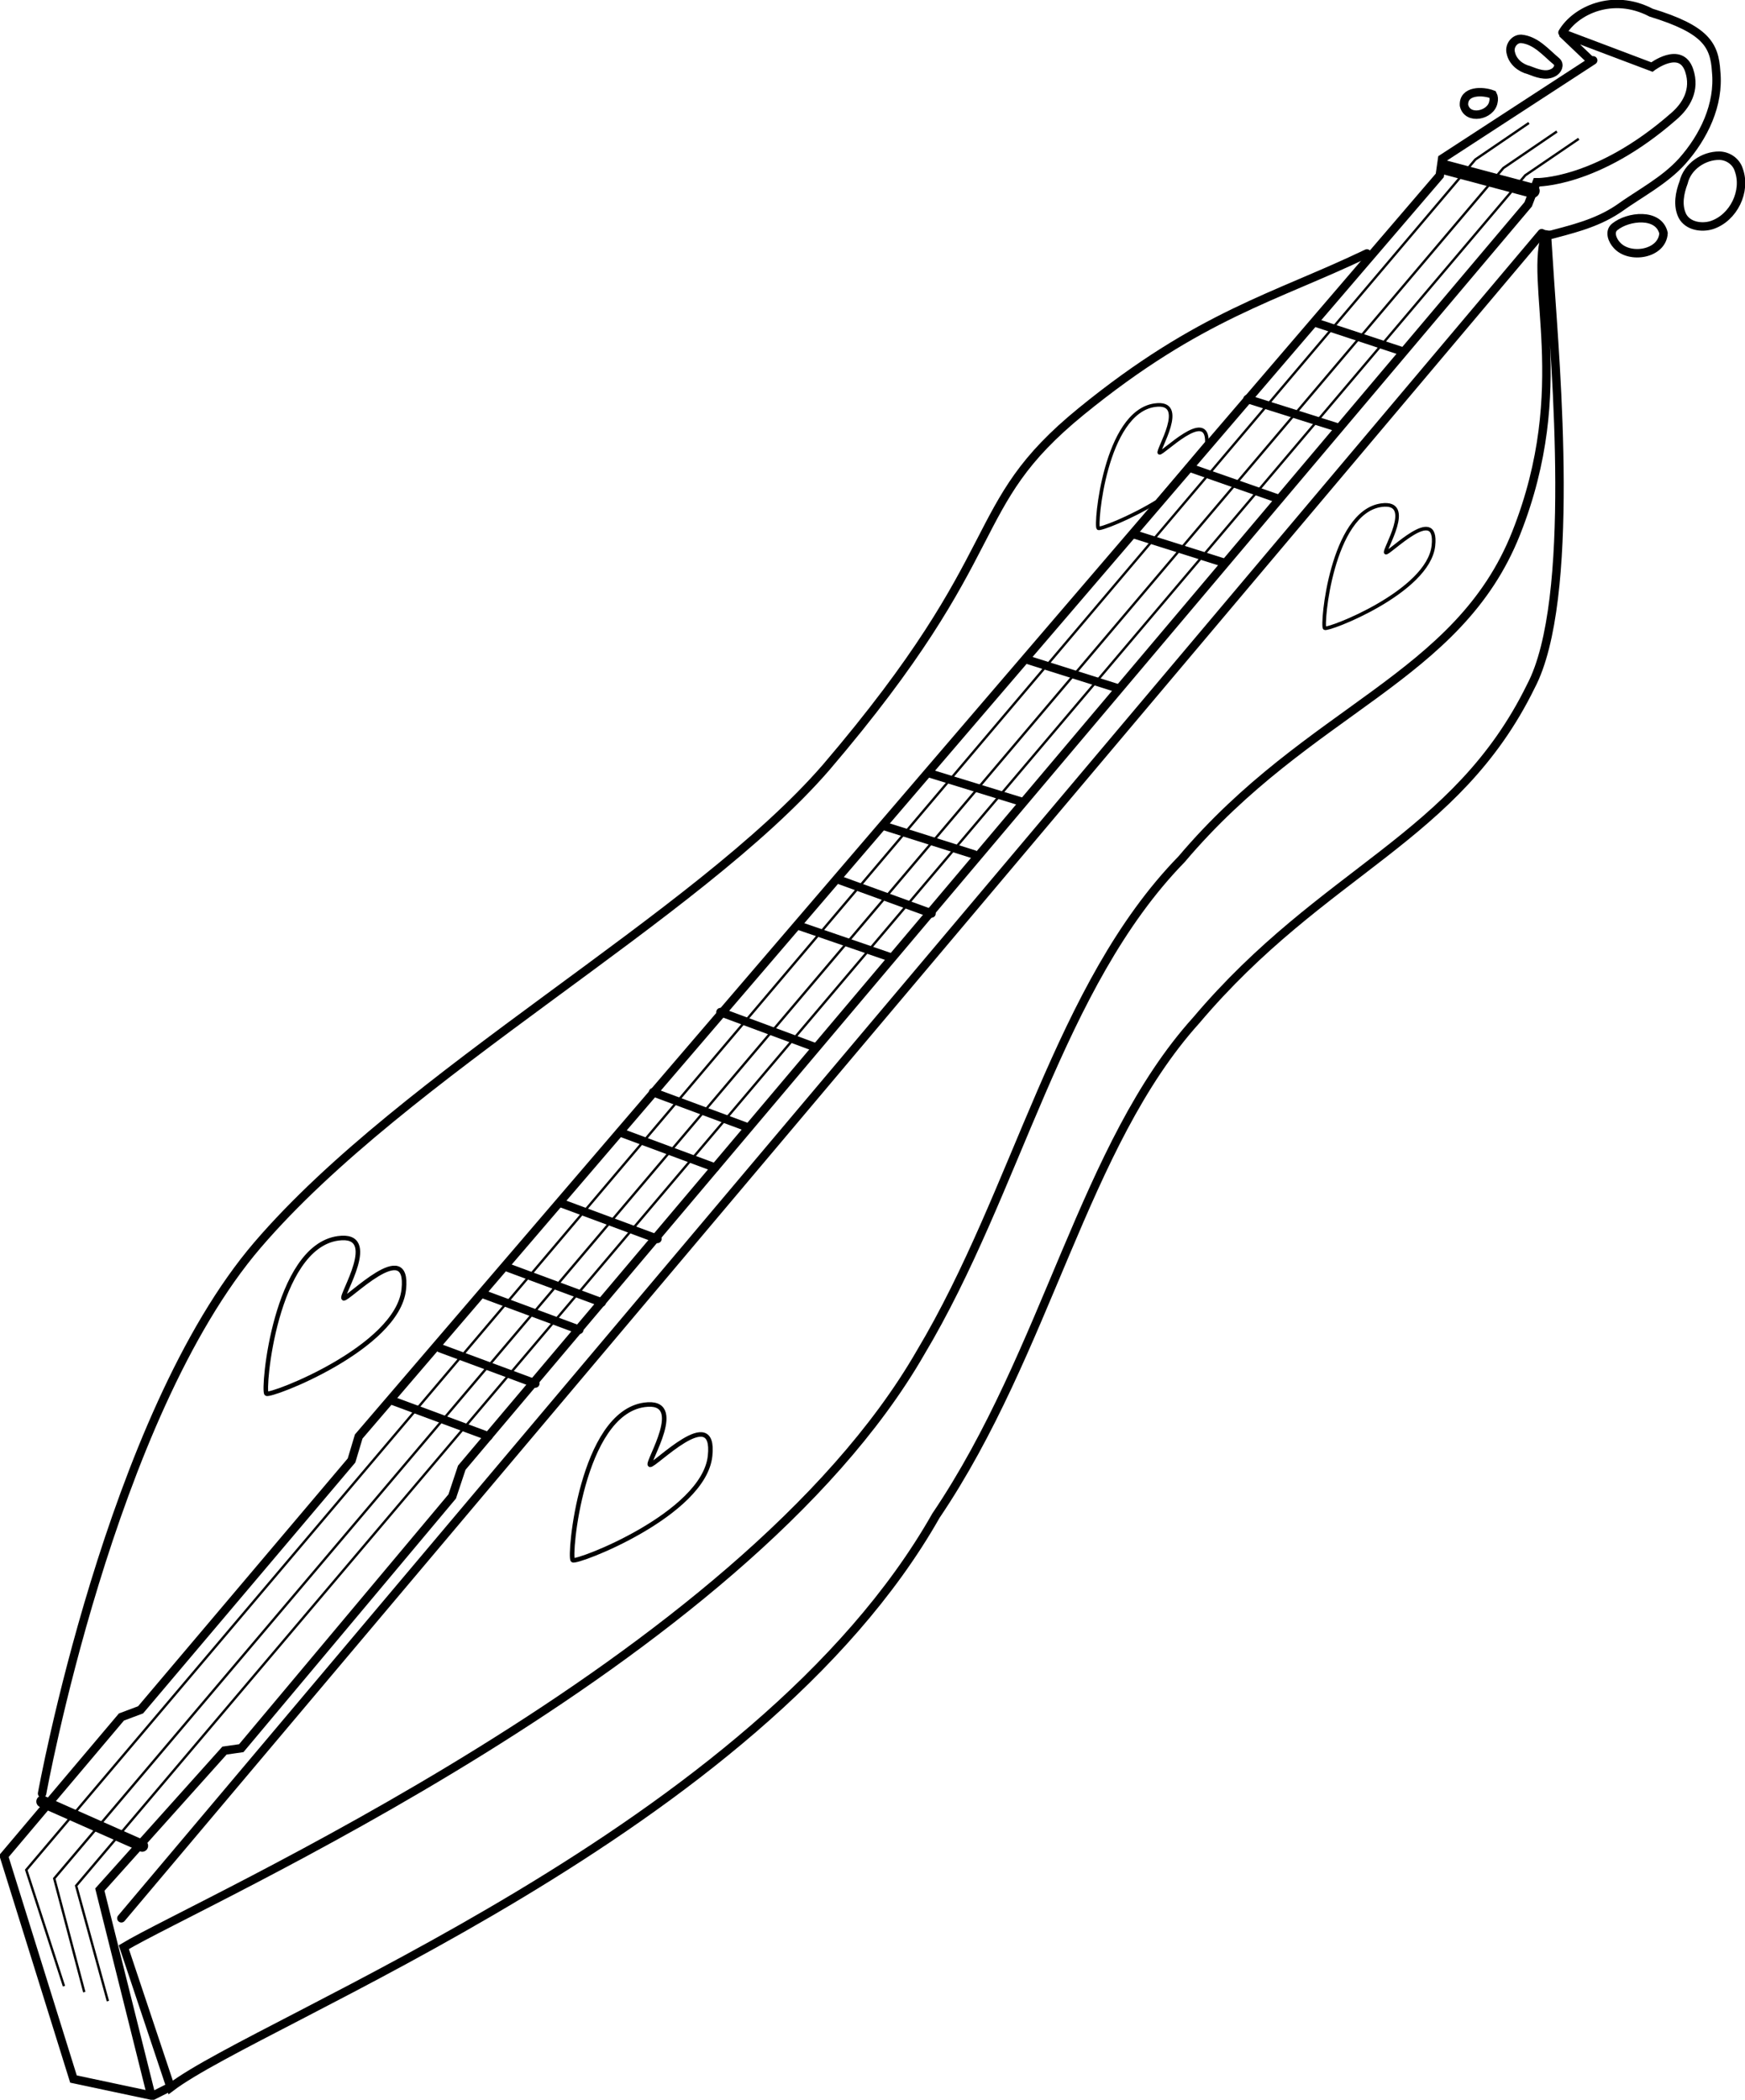 <?xml version="1.0" encoding="UTF-8" standalone="no"?>
<!-- Created with Inkscape (http://www.inkscape.org/) -->
<svg
   xmlns:dc="http://purl.org/dc/elements/1.1/"
   xmlns:cc="http://creativecommons.org/ns#"
   xmlns:rdf="http://www.w3.org/1999/02/22-rdf-syntax-ns#"
   xmlns:svg="http://www.w3.org/2000/svg"
   xmlns="http://www.w3.org/2000/svg"
   xmlns:sodipodi="http://sodipodi.sourceforge.net/DTD/sodipodi-0.dtd"
   xmlns:inkscape="http://www.inkscape.org/namespaces/inkscape"
   height="331.688"
   id="svg1"
   inkscape:version="0.45+devel"
   sodipodi:docbase="Z:\Desktop\Wendy\Music"
   sodipodi:docname="mountain_dulcimer_terry_.svg"
   sodipodi:version="0.32"
   width="275.7"
   inkscape:output_extension="org.inkscape.output.svg.inkscape"
   version="1.0">
  <defs
     id="defs3" />
  <sodipodi:namedview
     bordercolor="#666666"
     borderopacity="1.0"
     id="base"
     inkscape:current-layer="svg1"
     inkscape:cx="372.04723"
     inkscape:cy="526.18109"
     inkscape:pageopacity="0.0"
     inkscape:pageshadow="2"
     inkscape:window-height="480"
     inkscape:window-width="640"
     inkscape:zoom="0.34398804"
     pagecolor="#ffffff"
     showgrid="false" />
  <path
     d="M 6.65,283.308 C 6.65,283.308 17.387,223.817 40.693,196.655 C 64,169.493 109.996,144.904 130.526,121.215 C 160.146,86.543 152.152,80.195 170.862,64.958 C 189.609,49.69 201.564,46.954 215.968,40.036"
     id="path920"
     sodipodi:nodetypes="czccc"
     style="font-size:12px;font-style:normal;font-variant:normal;font-weight:100;font-stretch:ultra-condensed;letter-spacing:0;writing-mode:lr-tb;text-anchor:start;fill:none;fill-opacity:0.75;fill-rule:evenodd;stroke:#000000;stroke-width:1pt;stroke-linecap:round;stroke-linejoin:miter;marker:none;marker-start:none;marker-mid:none;marker-end:none;stroke-miterlimit:4;stroke-dashoffset:0;stroke-opacity:1;font-family:Bitstream Vera Sans" />
  <path
     d="M 244.365,36.525 C 241.284,44.512 248.732,61.069 239.538,84.231 C 230.396,107.26 206.904,111.819 186.693,135.714 C 167.16,155.758 160.804,187.953 145.439,213.661 C 117.125,262.823 31.124,300.583 19.561,307.582 L 26.964,329.737 C 41.178,318.951 119.561,289.336 147.875,239.417 C 165.513,213.33 171.166,180.942 188.987,161.184 C 209.197,137.289 230.012,132.578 241.866,108.406 C 249.044,94.785 245.746,57.479 244.888,44.471 L 244.365,36.525 z"
     id="path1542"
     sodipodi:nodetypes="cccccccccsc"
     style="font-size:12px;font-style:normal;font-variant:normal;font-weight:100;font-stretch:ultra-condensed;letter-spacing:0;writing-mode:lr-tb;text-anchor:start;fill:none;fill-opacity:0.75;fill-rule:evenodd;stroke:#000000;stroke-width:1pt;stroke-linecap:round;stroke-linejoin:miter;marker:none;marker-start:none;marker-mid:none;marker-end:none;stroke-miterlimit:4;stroke-dasharray:none;stroke-dashoffset:0;stroke-opacity:1;font-family:Bitstream Vera Sans" />
  <path
     d="M 26.756,329.732 L 24.105,331.063 L 11.608,328.412 L 0.625,293.191 L 19.182,271.226 L 22.212,270.09 L 55.539,230.703 L 56.675,226.916 L 227.475,27.713 L 227.854,25.062 L 251.713,9.534"
     id="path1555"
     sodipodi:nodetypes="ccccccccccc"
     style="font-size:12px;font-style:normal;font-variant:normal;font-weight:100;font-stretch:ultra-condensed;letter-spacing:0;writing-mode:lr-tb;text-anchor:start;fill:none;fill-opacity:0.75;fill-rule:evenodd;stroke:#000000;stroke-width:1pt;stroke-linecap:round;stroke-linejoin:miter;marker:none;marker-start:none;marker-mid:none;marker-end:none;stroke-miterlimit:4;stroke-dasharray:none;stroke-dashoffset:0;stroke-opacity:1;font-family:Bitstream Vera Sans" />
  <path
     d="M 23.836,330.769 L 15.774,298.493 L 35.467,276.528 L 38.118,276.149 L 71.445,236.384 L 72.959,231.84 L 241.442,32.282 L 242.781,28.8 C 242.781,28.8 252.351,28.999 264.472,18.357 C 266.4,16.696 267.918,14.235 266.882,11.126 C 265.543,7.109 260.991,10.591 260.991,10.591 L 246.798,5.235 L 251.292,9.516"
     id="path1556"
     sodipodi:nodetypes="ccccccccccccc"
     style="font-size:12px;font-style:normal;font-variant:normal;font-weight:100;font-stretch:ultra-condensed;letter-spacing:0;writing-mode:lr-tb;text-anchor:start;fill:none;fill-opacity:0.75;fill-rule:evenodd;stroke:#000000;stroke-width:1pt;stroke-linecap:round;stroke-linejoin:miter;marker:none;marker-start:none;marker-mid:none;marker-end:none;stroke-miterlimit:4;stroke-dashoffset:0;stroke-opacity:1;font-family:Bitstream Vera Sans" />
  <path
     d="M 19.175,303.019 L 243.584,36.834"
     id="path1557"
     style="font-size:12px;font-style:normal;font-variant:normal;font-weight:100;font-stretch:ultra-condensed;letter-spacing:0;writing-mode:lr-tb;text-anchor:start;fill:none;fill-opacity:0.75;fill-rule:evenodd;stroke:#000000;stroke-width:1pt;stroke-linecap:round;stroke-linejoin:miter;marker:none;marker-start:none;marker-mid:none;marker-end:none;stroke-miterlimit:4;stroke-dasharray:none;stroke-dashoffset:0;stroke-opacity:1;font-family:Bitstream Vera Sans" />
  <path
     d="M 246.864,5.138 C 248.906,1.673 254.792,-1.17 260.873,2.002 C 269.51,4.648 270.884,7.101 271.14,11.283 C 271.666,16.542 269.18,21.632 265.758,25.479 C 262.958,28.582 259.047,30.568 255.668,33 C 252.098,35.386 248.179,36.24 244.151,37.327"
     id="path1558"
     sodipodi:nodetypes="cccccc"
     style="font-size:12px;font-style:normal;font-variant:normal;font-weight:100;font-stretch:ultra-condensed;letter-spacing:0;writing-mode:lr-tb;text-anchor:start;fill:none;fill-opacity:0.75;fill-rule:evenodd;stroke:#000000;stroke-width:1pt;stroke-linecap:round;stroke-linejoin:miter;marker:none;marker-start:none;marker-mid:none;marker-end:none;stroke-miterlimit:4;stroke-dasharray:none;stroke-dashoffset:0;stroke-opacity:1;font-family:Bitstream Vera Sans" />
  <path
     d="M 207.796,50.953 L 221.375,55.434"
     id="path2198"
     sodipodi:nodetypes="cc"
     style="fill:none;fill-opacity:0.75;fill-rule:evenodd;stroke:#000000;stroke-width:1pt;stroke-linecap:round;stroke-linejoin:miter;stroke-opacity:1" />
  <path
     d="M 197.092,63.027 L 211.281,67.508"
     id="path2199"
     sodipodi:nodetypes="cc"
     style="fill:none;fill-opacity:0.75;fill-rule:evenodd;stroke:#000000;stroke-width:1pt;stroke-linecap:round;stroke-linejoin:miter;stroke-opacity:1" />
  <path
     d="M 187.893,73.858 L 202.082,78.827"
     id="path2200"
     sodipodi:nodetypes="cc"
     style="fill:none;fill-opacity:0.75;fill-rule:evenodd;stroke:#000000;stroke-width:1pt;stroke-linecap:round;stroke-linejoin:miter;stroke-opacity:1" />
  <path
     d="M 179.292,84.436 L 193.482,88.917"
     id="path2201"
     sodipodi:nodetypes="cc"
     style="fill:none;fill-opacity:0.75;fill-rule:evenodd;stroke:#000000;stroke-width:1pt;stroke-linecap:round;stroke-linejoin:miter;stroke-opacity:1" />
  <path
     d="M 162.364,104.227 L 176.554,108.708"
     id="path2202"
     sodipodi:nodetypes="cc"
     style="fill:none;fill-opacity:0.75;fill-rule:evenodd;stroke:#000000;stroke-width:1pt;stroke-linecap:round;stroke-linejoin:miter;stroke-opacity:1" />
  <path
     d="M 146.813,122.15 L 161.369,126.631"
     id="path2203"
     sodipodi:nodetypes="cc"
     style="fill:none;fill-opacity:0.75;fill-rule:evenodd;stroke:#000000;stroke-width:1pt;stroke-linecap:round;stroke-linejoin:miter;stroke-opacity:1" />
  <path
     d="M 139.711,130.49 L 153.9,134.971"
     id="path2204"
     sodipodi:nodetypes="cc"
     style="fill:none;fill-opacity:0.75;fill-rule:evenodd;stroke:#000000;stroke-width:1pt;stroke-linecap:round;stroke-linejoin:miter;stroke-opacity:1" />
  <path
     d="M 132.499,138.959 L 147.177,144.294"
     id="path2205"
     sodipodi:nodetypes="cc"
     style="fill:none;fill-opacity:0.75;fill-rule:evenodd;stroke:#000000;stroke-width:1pt;stroke-linecap:round;stroke-linejoin:miter;stroke-opacity:1" />
  <path
     d="M 126.028,146.173 L 140.829,151.265"
     id="path2206"
     sodipodi:nodetypes="cc"
     style="fill:none;fill-opacity:0.75;fill-rule:evenodd;stroke:#000000;stroke-width:1pt;stroke-linecap:round;stroke-linejoin:miter;stroke-opacity:1" />
  <path
     d="M 113.83,159.874 L 128.875,165.454"
     id="path3015"
     sodipodi:nodetypes="cc"
     style="fill:none;fill-opacity:0.75;fill-rule:evenodd;stroke:#000000;stroke-width:1pt;stroke-linecap:round;stroke-linejoin:miter;stroke-opacity:1" />
  <path
     d="M 103.181,172.531 L 118.225,178.111"
     id="path3021"
     sodipodi:nodetypes="cc"
     style="fill:none;fill-opacity:0.75;fill-rule:evenodd;stroke:#000000;stroke-width:1pt;stroke-linecap:round;stroke-linejoin:miter;stroke-opacity:1" />
  <path
     d="M 97.933,178.859 L 112.977,184.439"
     id="path3016"
     sodipodi:nodetypes="cc"
     style="fill:none;fill-opacity:0.75;fill-rule:evenodd;stroke:#000000;stroke-width:1pt;stroke-linecap:round;stroke-linejoin:miter;stroke-opacity:1" />
  <path
     d="M 88.826,190.126 L 103.871,195.706"
     id="path3017"
     sodipodi:nodetypes="cc"
     style="fill:none;fill-opacity:0.75;fill-rule:evenodd;stroke:#000000;stroke-width:1pt;stroke-linecap:round;stroke-linejoin:miter;stroke-opacity:1" />
  <path
     d="M 80.029,200.158 L 95.073,205.738"
     id="path3018"
     sodipodi:nodetypes="cc"
     style="fill:none;fill-opacity:0.75;fill-rule:evenodd;stroke:#000000;stroke-width:1pt;stroke-linecap:round;stroke-linejoin:miter;stroke-opacity:1" />
  <path
     d="M 76.479,204.48 L 91.523,210.06"
     id="path3019"
     sodipodi:nodetypes="cc"
     style="fill:none;fill-opacity:0.75;fill-rule:evenodd;stroke:#000000;stroke-width:1pt;stroke-linecap:round;stroke-linejoin:miter;stroke-opacity:1" />
  <path
     d="M 69.533,212.969 L 84.578,218.549"
     id="path3020"
     sodipodi:nodetypes="cc"
     style="fill:none;fill-opacity:0.75;fill-rule:evenodd;stroke:#000000;stroke-width:1pt;stroke-linecap:round;stroke-linejoin:miter;stroke-opacity:1" />
  <path
     d="M 62.125,221.304 L 77.169,226.883"
     id="path2207"
     sodipodi:nodetypes="cc"
     style="fill:none;fill-opacity:0.75;fill-rule:evenodd;stroke:#000000;stroke-width:1pt;stroke-linecap:round;stroke-linejoin:miter;stroke-opacity:1" />
  <path
     d="M 6.676,284.574 L 22.466,291.57"
     id="path2215"
     sodipodi:nodetypes="cc"
     style="fill:none;fill-opacity:0.75;fill-rule:evenodd;stroke:#000000;stroke-width:1.875;stroke-linecap:round;stroke-linejoin:miter;stroke-miterlimit:4;stroke-dasharray:none;stroke-opacity:1" />
  <path
     d="M 228.327,26.456 L 242.135,30.134"
     id="path1573"
     sodipodi:nodetypes="cc"
     style="fill:none;fill-opacity:0.75;fill-rule:evenodd;stroke:#000000;stroke-width:2.25;stroke-linecap:round;stroke-linejoin:miter;stroke-miterlimit:4;stroke-dasharray:none;stroke-opacity:1" />
  <path
     d="M 266.004,28.807 C 266.586,26.32 269.141,24.574 271.639,24.593 C 272.996,24.614 274.295,25.493 274.707,26.809 C 275.959,30.202 273.887,34.414 270.467,35.551 C 268.857,36.061 266.676,35.735 265.814,34.118 C 264.987,32.444 265.371,30.476 266.004,28.807 z"
     id="path2840"
     style="fill:none;fill-opacity:0.75;fill-rule:evenodd;stroke:#000000;stroke-width:1pt;stroke-linecap:butt;stroke-linejoin:miter;stroke-opacity:1" />
  <path
     d="M 255.137,35.824 C 257.221,34.133 262.075,33.582 262.828,36.83 C 262.636,40.177 257.426,40.997 255.439,38.709 C 254.753,37.988 254.174,36.575 255.137,35.824 z"
     id="path2858"
     style="fill:none;fill-opacity:0.75;fill-rule:evenodd;stroke:#000000;stroke-width:1pt;stroke-linecap:butt;stroke-linejoin:miter;stroke-opacity:1" />
  <path
     d="M 245.917,9.699 C 244.233,8.295 242.668,6.358 240.336,6.136 C 239.208,6.115 238.401,7.315 238.7,8.366 C 238.993,9.745 240.221,10.739 241.547,11.07 C 242.76,11.531 244.215,12.153 245.461,11.446 C 246.068,11.126 246.544,10.248 245.917,9.699 z"
     id="path2909"
     style="fill:none;fill-opacity:0.75;fill-rule:evenodd;stroke:#000000;stroke-width:1pt;stroke-linecap:butt;stroke-linejoin:miter;stroke-opacity:1" />
  <path
     d="M 235.837,14.93 C 234.246,14.305 231.158,14.25 231.301,16.647 C 231.834,19.03 235.577,18.257 235.95,16.117 C 236.051,15.724 236.025,15.293 235.837,14.93 z"
     id="path2928"
     style="fill:none;fill-opacity:0.75;fill-rule:evenodd;stroke:#000000;stroke-width:1pt;stroke-linecap:butt;stroke-linejoin:miter;stroke-opacity:1" />
  <path
     d="M 241.558,19.428 L 233.099,25.195 L 4.148,295.38 L 10.108,313.739"
     id="path2950"
     sodipodi:nodetypes="cccc"
     style="fill:none;fill-opacity:0.75;fill-rule:evenodd;stroke:#000000;stroke-width:0.375;stroke-linecap:butt;stroke-linejoin:miter;stroke-miterlimit:4;stroke-opacity:1" />
  <path
     d="M 245.979,20.774 L 237.521,26.541 L 8.57,296.726 L 13.318,314.681"
     id="path2951"
     sodipodi:nodetypes="cccc"
     style="fill:none;fill-opacity:0.75;fill-rule:evenodd;stroke:#000000;stroke-width:0.375;stroke-linecap:butt;stroke-linejoin:miter;stroke-miterlimit:4;stroke-opacity:1" />
  <path
     d="M 249.439,21.927 L 240.981,27.694 L 12.03,297.879 L 17.048,316.103"
     id="path2945"
     sodipodi:nodetypes="cccc"
     style="fill:none;fill-opacity:0.75;fill-rule:evenodd;stroke:#000000;stroke-width:0.375;stroke-linecap:butt;stroke-linejoin:miter;stroke-miterlimit:4;stroke-opacity:1" />
  <path
     d="M 226.472,86.194 C 225.685,93.511 209.797,99.623 209.293,99.23 C 208.789,98.837 210.365,80.896 218.245,79.799 C 223.652,79.046 218.493,87.046 218.951,87.301 C 219.41,87.556 227.199,79.438 226.472,86.194 z"
     id="path2955"
     sodipodi:nodetypes="cssss"
     style="fill:none;fill-opacity:0.75;fill-rule:evenodd;stroke:#000000;stroke-width:0.426pt;stroke-linecap:butt;stroke-linejoin:miter;stroke-opacity:1" />
  <path
     d="M 182.464,64.003 C 174.584,65.1 173.023,83.048 173.526,83.441 C 173.796,83.651 178.398,81.926 182.808,79.222 L 190.683,69.909 C 190.853,64.313 183.626,71.781 183.183,71.534 C 182.724,71.279 187.871,63.25 182.464,64.003 z"
     id="path2956"
     style="fill:none;fill-opacity:0.75;fill-rule:evenodd;stroke:#000000;stroke-width:0.426pt;stroke-linecap:butt;stroke-linejoin:miter;stroke-opacity:1" />
  <path
     d="M 112.189,229.989 C 111.195,239.228 91.135,246.944 90.498,246.448 C 89.862,245.952 91.853,223.3 101.802,221.914 C 108.629,220.964 102.115,231.065 102.694,231.387 C 103.272,231.709 113.107,221.459 112.189,229.989 z"
     id="path2973"
     sodipodi:nodetypes="cssss"
     style="fill:none;fill-opacity:0.75;fill-rule:evenodd;stroke:#000000;stroke-width:0.538pt;stroke-linecap:butt;stroke-linejoin:miter;stroke-opacity:1" />
  <path
     d="M 63.793,203.686 C 62.799,212.926 42.738,220.642 42.102,220.146 C 41.466,219.65 43.457,196.997 53.406,195.612 C 60.233,194.661 53.718,204.763 54.297,205.085 C 54.876,205.407 64.71,195.157 63.793,203.686 z"
     id="path2952"
     sodipodi:nodetypes="cssss"
     style="fill:none;fill-opacity:0.75;fill-rule:evenodd;stroke:#000000;stroke-width:0.538pt;stroke-linecap:butt;stroke-linejoin:miter;stroke-opacity:1" />
</svg>
